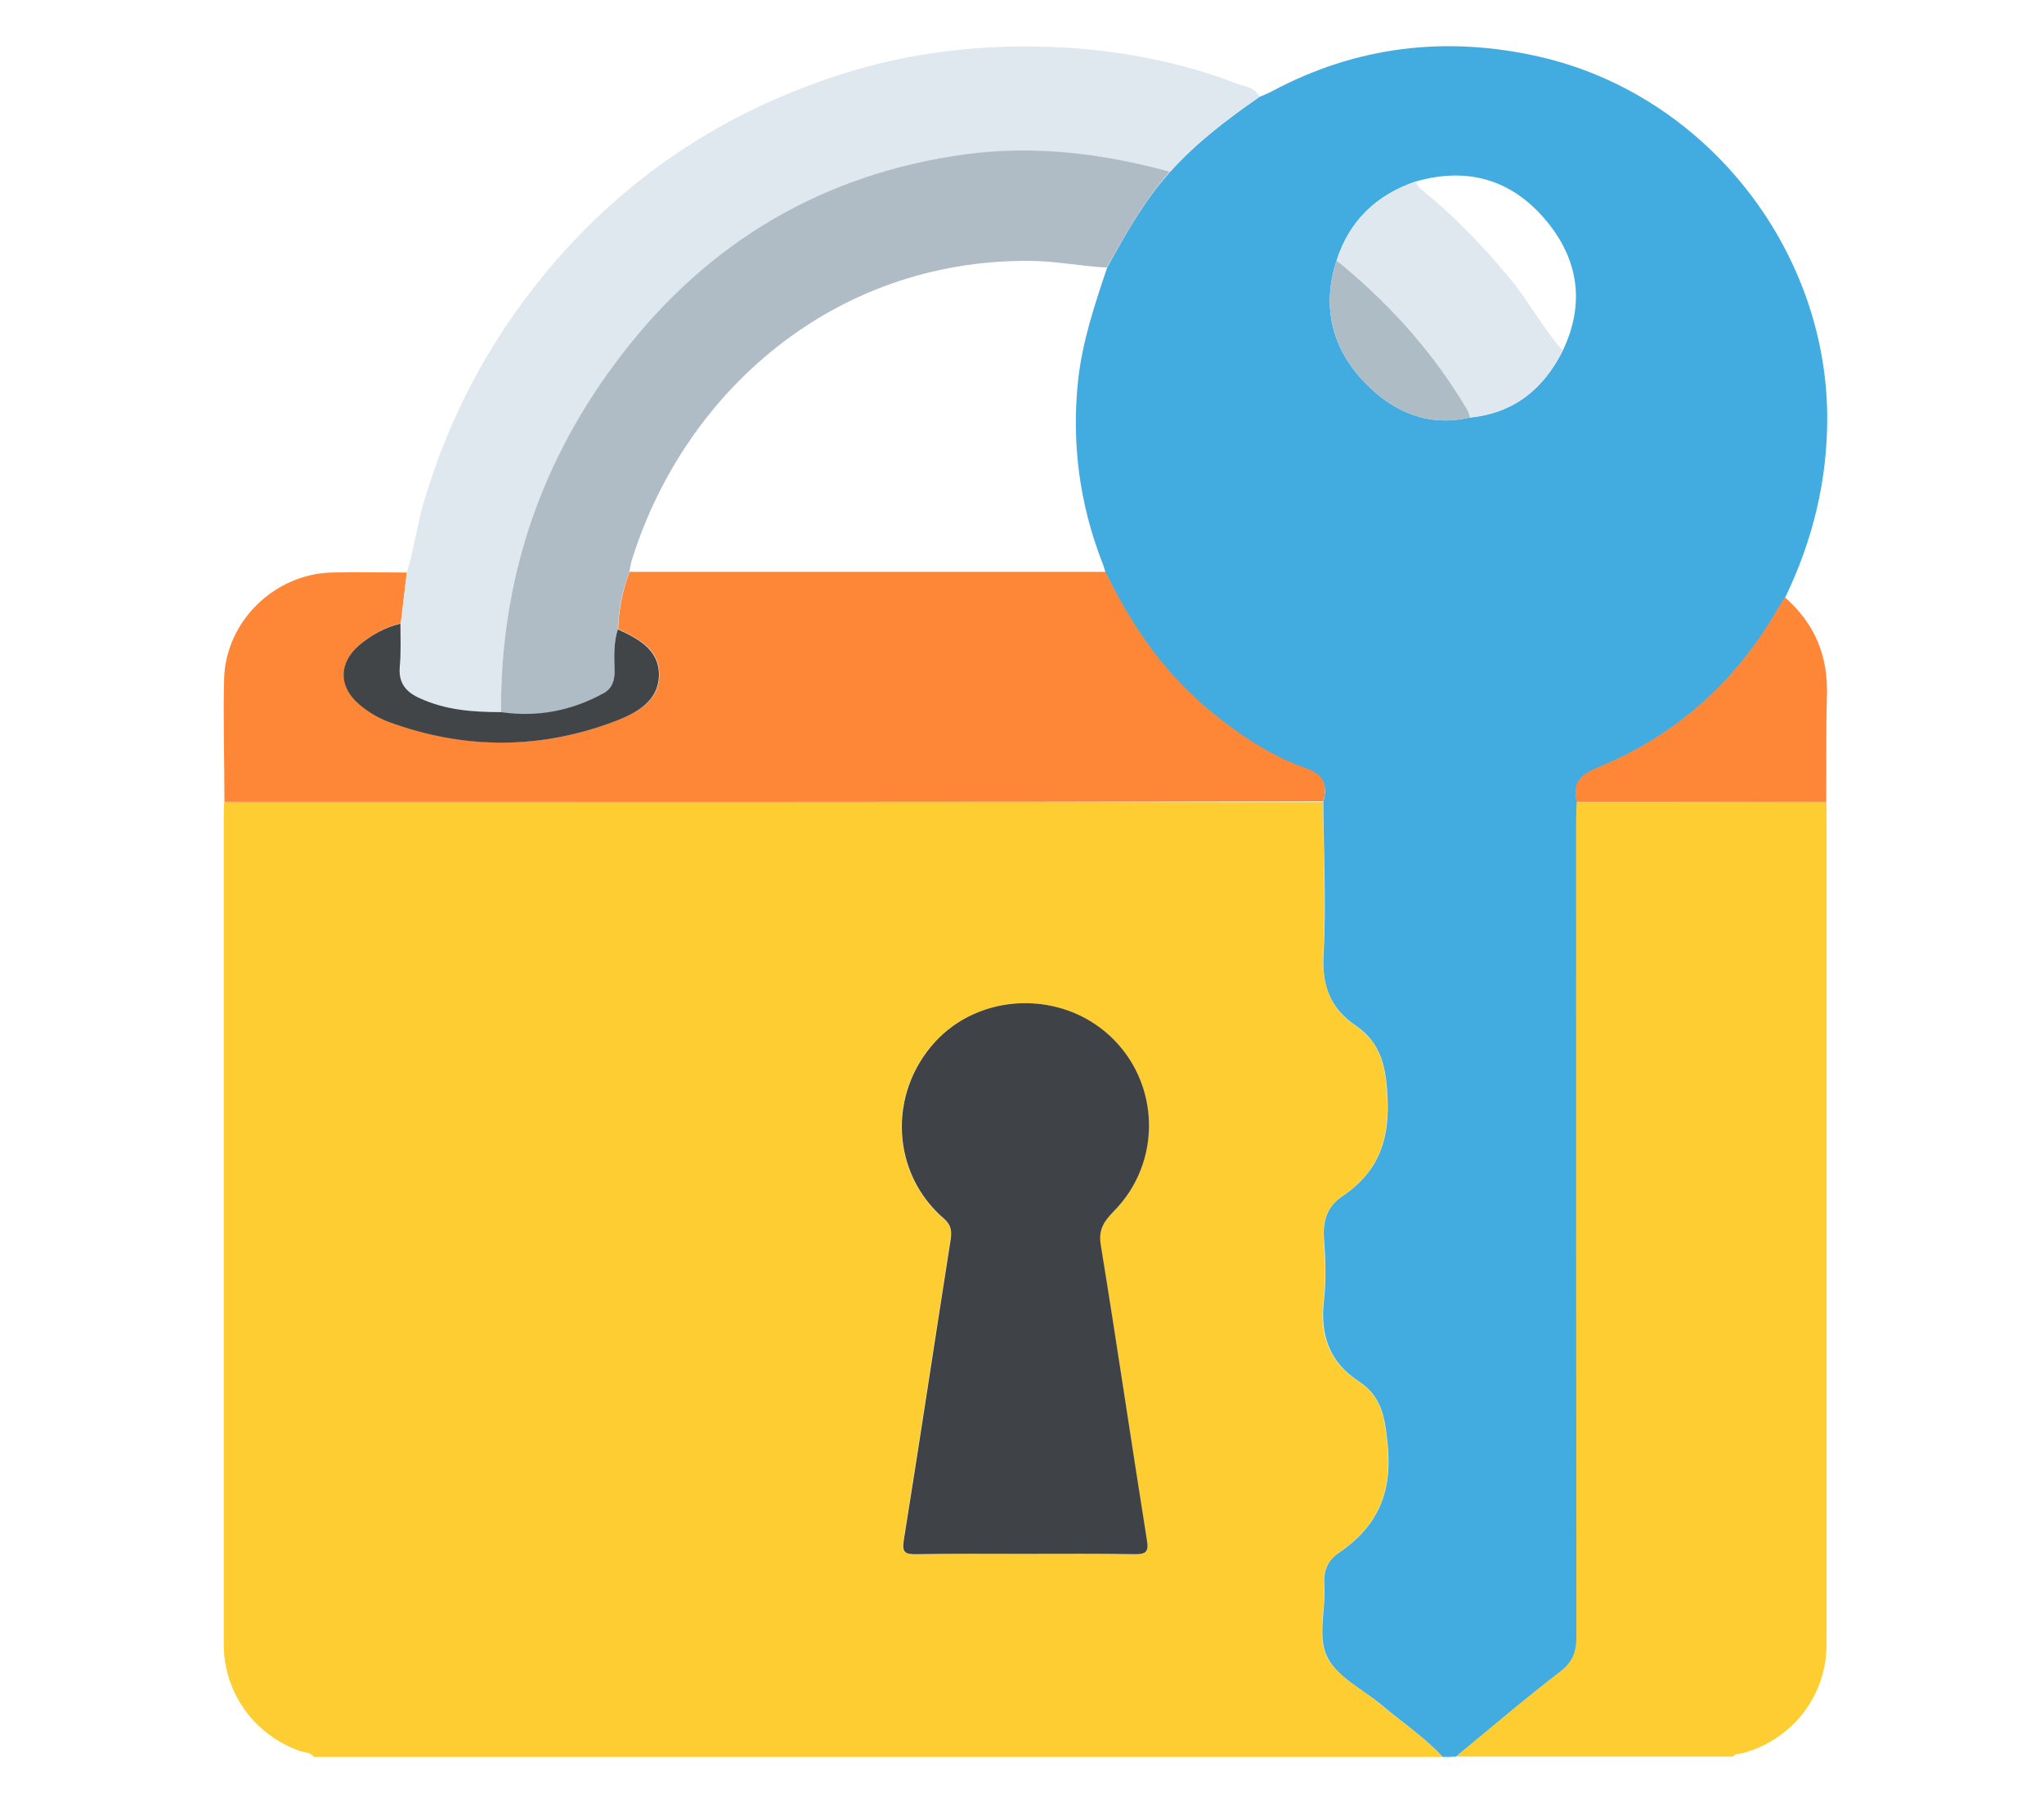 <?xml version="1.0" encoding="utf-8"?>
<!-- Generator: Adobe Illustrator 20.0.0, SVG Export Plug-In . SVG Version: 6.00 Build 0)  -->
<svg version="1.1" id="Layer_1" xmlns="http://www.w3.org/2000/svg" xmlns:xlink="http://www.w3.org/1999/xlink" x="0px" y="0px"
	 viewBox="0 0 612 537" style="enable-background:new 0 0 612 537;" xml:space="preserve">
<style type="text/css">
	.st0{fill:#FECD31;}
	.st1{fill:#42ACE1;}
	.st2{fill:#FE8737;}
	.st3{fill:#3F4347;}
	.st4{fill:#DEE8EE;}
	.st5{fill:#B0BCC5;}
	.st6{fill:#FD8737;}
	.st7{fill:#AEBCC6;}
	.st8{fill:#414548;}
</style>
<g>
	<path class="st0" d="M432,526c-112.7,0-225.3,0-338,0c-1.1-1.5-3-1.3-4.5-1.9C76.1,519.3,67,506.7,67,492.4c0-82.9,0-165.9,0-248.8
		c0-1.2,0.1-2.3,0.1-3.5c109.7,0,219.3,0,329,0c0.1,15.2,0.9,30.3,0.1,45.4c-0.5,9.5,2.1,16.4,9.7,21.6c7.4,5,8.9,11.9,9.4,20.8
		c0.8,13-2.5,22.9-13.3,30.1c-4.5,3-6.1,7.3-5.7,12.8c0.5,6.1,0.7,12.4,0,18.5c-1.3,10.4,1.6,18.5,10.5,24.3
		c7,4.6,7.8,11.1,8.6,19.1c1.4,14.2-3.1,24.3-14.5,32.1c-3.4,2.3-4.8,5.5-4.5,9.8c0.5,7.3-2.2,15.6,1,21.7c3.1,5.8,10.6,9.3,16,14
		C419.6,515.5,426.5,520,432,526z M306.7,465.2c11,0,22-0.1,33,0.1c3.2,0,4.2-0.5,3.6-4.2c-4.7-29.4-8.9-58.9-13.8-88.3
		c-0.8-4.8,0.9-7.2,3.9-10.2c14.5-14.8,13.9-38.4-1.1-52.4c-14.9-13.9-39-13-52.6,1.9c-14,15.5-12.9,39.2,2.8,52.7
		c2.4,2,2.4,3.9,2,6.5c-4.7,29.9-9.2,59.9-14,89.8c-0.6,3.6,0.4,4.2,3.6,4.2C285.1,465.1,295.9,465.2,306.7,465.2z"/>
	<path class="st1" d="M432,526c-5.5-6-12.4-10.5-18.5-15.7c-5.5-4.6-12.9-8.1-16-14c-3.2-6.1-0.5-14.4-1-21.7
		c-0.3-4.3,1-7.5,4.5-9.8c11.4-7.8,15.9-17.9,14.5-32.1c-0.8-7.9-1.6-14.5-8.6-19.1c-8.9-5.8-11.7-13.9-10.5-24.3
		c0.7-6.1,0.5-12.3,0-18.5c-0.4-5.5,1.1-9.8,5.7-12.8c10.8-7.3,14.1-17.1,13.3-30.1c-0.5-8.8-2-15.7-9.4-20.8
		c-7.7-5.2-10.3-12.1-9.7-21.6c0.8-15.1,0-30.3-0.1-45.4c1.4-5,0.1-8.1-5.4-10c-10.4-3.7-19.5-9.8-28-16.7
		c-14.1-11.4-24.1-25.9-31.8-42c-0.3-0.9-0.5-1.9-0.9-2.8c-6.9-17.7-9.3-35.9-7.3-54.8c1.3-11.7,5-22.7,8.7-33.7
		c5.5-10,11.1-20,18.8-28.6c7.9-8.8,17.2-15.8,26.8-22.5c1.2-0.5,2.5-1,3.6-1.6C406.1,13.8,433,10.6,461,17
		c49.4,11.3,85.7,57,86.1,107.5c0.1,19.2-4.3,37.2-12.6,54.4c-0.7,1.1-1.4,2.2-2.1,3.4c-12.6,21.9-30.5,37.9-53.8,47.5
		c-5.4,2.2-7.8,4.7-6.4,10.4c-0.1,2-0.2,4-0.2,6c0,81.3,0,162.6,0.1,243.8c0,4.6-1.1,7.6-4.8,10.4c-10.6,8.2-20.9,17-31.3,25.5
		C434.7,526,433.3,526,432,526z M467.9,105c6.7-14,4.8-27.3-5-39c-10.2-12.2-23.4-16.1-38.9-11.7c-11.8,4-20,11.7-23.8,23.7
		c-4.6,14-1.3,26.6,8.7,36.8c8.3,8.5,18.8,13.1,31.2,10.2C453.3,123.7,462.1,116.5,467.9,105z"/>
	<path class="st0" d="M546.8,240.1c0.1,1.2,0.1,2.3,0.1,3.5c0,82.9,0,165.8,0,248.7c0,15.4-10.4,28.7-25.3,32.6c-0.9,0.2-2,0-2.7,1
		c-27.7,0-55.3,0-83,0c10.4-8.6,20.6-17.3,31.3-25.5c3.7-2.9,4.8-5.9,4.8-10.4c-0.1-81.3-0.1-162.6-0.1-243.8c0-2,0.1-4,0.2-6
		C497.1,240.2,522,240.2,546.8,240.1z"/>
	<path class="st2" d="M67.2,240.1c0-12.3-0.4-24.6-0.1-36.9c0.5-17.2,15.1-31.4,32.3-31.8c7.5-0.2,15,0,22.4,0
		c-0.6,5.1-1.2,10.1-1.8,15.2c-4.6,1.1-8.7,3.4-12.3,6.4c-6.4,5.3-6.3,12.6,0.1,17.9c2.6,2.1,5.4,3.9,8.6,5.1
		c23,8.4,46,8.5,68.7-0.5c6-2.4,12.4-5.9,12.3-13.6c0-7.6-6.3-10.7-12.3-13.6c0.2-5.9,1.3-11.6,3.4-17.1c47.5,0,95,0,142.5,0
		c7.8,16.2,17.8,30.6,31.8,42c8.5,6.9,17.7,13.1,28,16.7c5.5,1.9,6.8,5,5.4,10C286.5,240.2,176.8,240.1,67.2,240.1z"/>
	<path class="st3" d="M306.7,465.2c-10.8,0-21.7-0.1-32.5,0.1c-3.2,0-4.2-0.5-3.6-4.2c4.8-29.9,9.3-59.9,14-89.8
		c0.4-2.6,0.3-4.5-2-6.5c-15.7-13.5-16.8-37.2-2.8-52.7c13.5-14.9,37.7-15.8,52.6-1.9c15,14,15.6,37.7,1.1,52.4
		c-2.9,3-4.7,5.4-3.9,10.2c4.8,29.4,9.1,58.9,13.8,88.3c0.6,3.6-0.4,4.2-3.6,4.2C328.7,465.1,317.7,465.2,306.7,465.2z"/>
	<path class="st4" d="M120,186.7c0.6-5.1,1.2-10.1,1.8-15.2c2.1-6.8,3-13.9,5-20.8c8-27.4,21.4-51.8,40.2-73.3
		c23-26.2,51.1-44.2,84.1-54.9c21.8-7.1,44.2-9.5,66.9-8.3c18,1,35.6,4.4,52.5,10.9c2.4,0.9,5.3,1,6.6,3.9
		c-9.7,6.6-18.9,13.7-26.8,22.5c-20.1-5.5-40.4-8.1-61.2-5.2c-42.5,5.8-76.8,26.1-102.9,59.9c-24.2,31.4-36.3,67.3-36.2,107.2
		c-8.4-0.1-16.6-0.7-24.3-4.3c-4-1.9-6.3-4.5-5.9-9.3C120.2,195.3,119.9,191,120,186.7z"/>
	<path class="st5" d="M331.4,80.1c-7.8-0.4-15.5-2-23.4-2c-58.6-0.3-102.9,39.4-118.6,88.9c-0.5,1.4-0.7,2.9-1,4.4
		c-2.1,5.5-3.2,11.2-3.4,17.1c-1.3,4-1.1,8.2-1,12.3c0.1,2.9-0.7,5.4-3.2,6.8c-9.6,5.3-19.9,7.4-30.8,5.7
		c-0.2-39.9,11.9-75.7,36.2-107.2C212.2,72.3,246.6,52,289,46.2c20.7-2.8,41.1-0.3,61.2,5.2C342.6,60.1,337,70.1,331.4,80.1z"/>
	<path class="st6" d="M546.8,240.1c-24.9,0-49.8,0-74.7,0c-1.4-5.7,1-8.2,6.4-10.4c23.3-9.5,41.2-25.6,53.8-47.5
		c0.7-1.1,1.4-2.2,2.1-3.4c8.9,7.8,13,17.5,12.6,29.4C546.7,219,546.9,229.6,546.8,240.1z"/>
	<path class="st4" d="M400.2,78c3.9-12,12-19.7,23.8-23.7c0.2,1.2,1,2,1.9,2.7c9.7,7.8,18.2,16.8,26.2,26.4
		c5.7,6.9,9.9,14.9,15.8,21.6c-5.8,11.5-14.7,18.7-27.8,20c-0.3-2-1.6-3.6-2.6-5.3C427.5,103.6,414.9,89.8,400.2,78z"/>
	<path class="st7" d="M400.2,78c14.7,11.9,27.3,25.6,37.3,41.7c1,1.7,2.3,3.3,2.6,5.3c-12.5,2.9-22.9-1.7-31.2-10.2
		C398.9,104.6,395.6,92,400.2,78z"/>
	<path class="st8" d="M150,213.2c10.9,1.6,21.2-0.4,30.8-5.7c2.5-1.4,3.3-3.9,3.2-6.8c-0.1-4.1-0.3-8.3,1-12.3
		c6,2.8,12.3,6,12.3,13.6c0,7.6-6.3,11.2-12.3,13.6c-22.8,8.9-45.8,8.9-68.7,0.5c-3.1-1.2-6-2.9-8.6-5.1c-6.4-5.3-6.4-12.6-0.1-17.9
		c3.6-3,7.7-5.3,12.3-6.4c0,4.3,0.2,8.7-0.2,13c-0.4,4.8,1.9,7.5,5.9,9.3C133.4,212.6,141.6,213.2,150,213.2z"/>
</g>
</svg>
